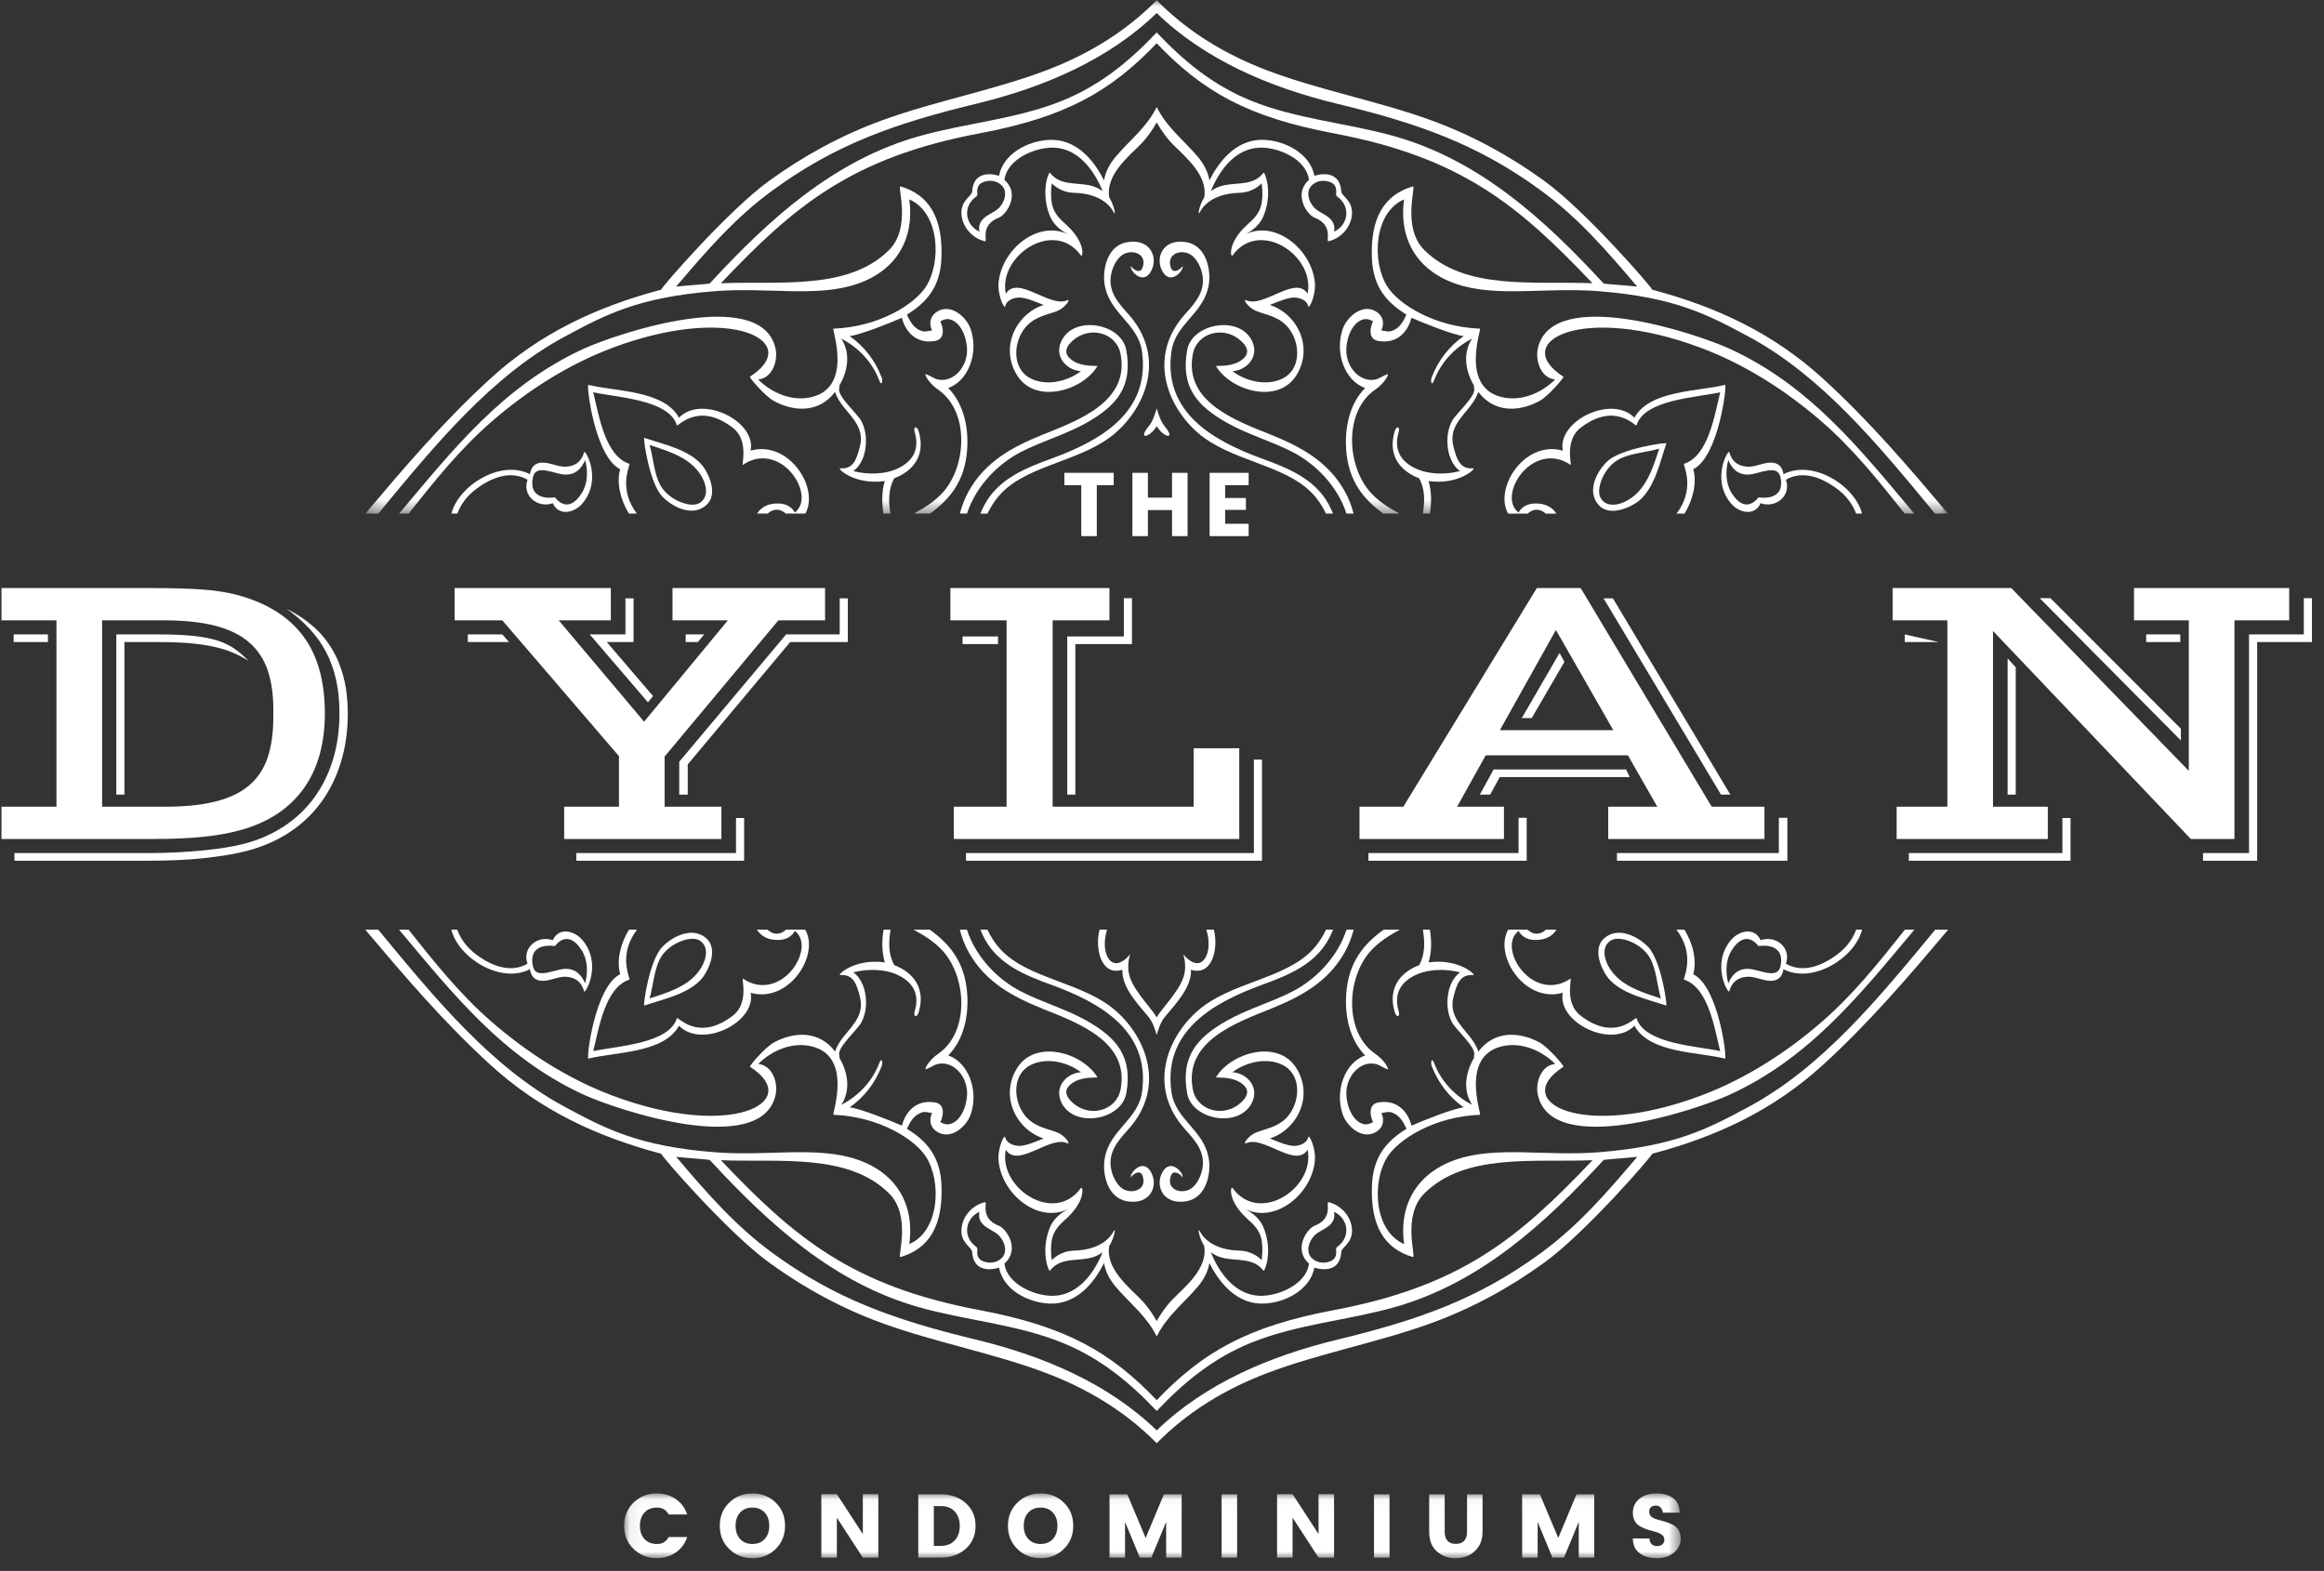 <?xml version="1.0" encoding="UTF-8"?>
<svg xmlns="http://www.w3.org/2000/svg" width="179" height="121" viewBox="0 0 179 121" fill="none">
  <rect x="0" y="0" width="179" height="121" fill="#333333" stroke="none"/>
  <mask id="mask0_2617_1192" style="mask-type:alpha" maskUnits="userSpaceOnUse" x="48" y="115" width="82" height="6">
    <path d="M48.071 115.028H129.451V120.021H48.071V115.028Z" fill="white"></path>
  </mask>
  <g mask="url(#mask0_2617_1192)">
    <path d="M127.903 116.107C127.998 116.202 128.054 116.338 128.073 116.514H129.374C129.36 116 129.19 115.624 128.863 115.386C128.537 115.147 128.109 115.028 127.581 115.028C127.052 115.028 126.617 115.164 126.277 115.438C125.937 115.711 125.766 116.074 125.766 116.528C125.766 116.759 125.811 116.959 125.9 117.128C125.988 117.298 126.104 117.427 126.245 117.517C126.388 117.608 126.545 117.684 126.717 117.75C126.89 117.815 127.063 117.869 127.238 117.913C127.413 117.957 127.571 118.004 127.714 118.055C127.856 118.106 127.971 118.175 128.06 118.264C128.148 118.352 128.193 118.465 128.193 118.604C128.193 118.743 128.143 118.858 128.046 118.947C127.948 119.038 127.812 119.083 127.641 119.083C127.272 119.083 127.072 118.888 127.039 118.5H125.766C125.766 118.986 125.936 119.361 126.274 119.625C126.611 119.888 127.057 120.021 127.609 120.021C128.161 120.021 128.607 119.874 128.944 119.579C129.282 119.286 129.451 118.933 129.451 118.52C129.451 118.285 129.407 118.083 129.318 117.913C129.229 117.743 129.114 117.613 128.972 117.521C128.829 117.429 128.672 117.35 128.499 117.288C128.327 117.226 128.154 117.173 127.979 117.128C127.805 117.085 127.646 117.038 127.504 116.989C127.361 116.941 127.247 116.872 127.158 116.781C127.07 116.691 127.025 116.572 127.025 116.424C127.025 116.275 127.073 116.162 127.168 116.083C127.264 116.004 127.386 115.965 127.535 115.965C127.684 115.965 127.807 116.013 127.903 116.107ZM121.426 115.097L120.02 118.459L118.608 115.097H117.238V119.972H118.433V117.222L119.573 119.972H120.461L121.6 117.222V119.972H122.795V115.097H121.426ZM110.666 119.493C111.058 119.845 111.538 120.021 112.107 120.021C112.47 120.021 112.807 119.949 113.117 119.806C113.427 119.662 113.683 119.434 113.886 119.121C114.089 118.809 114.19 118.438 114.19 118.007V115.097H112.995V118.007C112.995 118.298 112.92 118.523 112.771 118.68C112.622 118.838 112.407 118.917 112.128 118.917C111.848 118.917 111.636 118.838 111.492 118.68C111.347 118.523 111.275 118.298 111.275 118.007V115.097H110.08V118.007C110.08 118.646 110.275 119.141 110.666 119.493ZM105.829 119.972H107.024V115.097H105.829V119.972ZM101.558 118.16L99.558 115.083H98.363V119.972H99.558V116.896L101.558 119.972H102.753V115.083H101.558V118.16ZM94.092 119.972H95.287V115.097H94.092V119.972ZM89.645 115.097L88.24 118.459L86.828 115.097H85.458V119.972H86.653V117.222L87.793 119.972H88.681L89.82 117.222V119.972H91.016V115.097H89.645ZM80.152 120.021C80.856 120.021 81.45 119.785 81.935 119.313C82.419 118.84 82.662 118.243 82.662 117.521C82.662 116.798 82.421 116.202 81.938 115.732C81.456 115.263 80.861 115.028 80.156 115.028C79.45 115.028 78.853 115.263 78.365 115.732C77.879 116.202 77.635 116.798 77.635 117.521C77.635 118.243 77.879 118.84 78.365 119.313C78.853 119.785 79.448 120.021 80.152 120.021ZM80.148 118.924C79.755 118.924 79.44 118.796 79.205 118.542C78.97 118.287 78.852 117.947 78.852 117.521C78.852 117.095 78.97 116.754 79.205 116.5C79.44 116.245 79.755 116.118 80.148 116.118C80.542 116.118 80.857 116.245 81.092 116.5C81.327 116.754 81.446 117.095 81.446 117.521C81.446 117.947 81.327 118.287 81.092 118.542C80.857 118.796 80.542 118.924 80.148 118.924ZM70.728 115.097V119.972H72.455C73.238 119.972 73.881 119.745 74.384 119.291C74.888 118.838 75.14 118.251 75.14 117.531C75.14 116.812 74.888 116.225 74.384 115.775C73.881 115.323 73.238 115.097 72.455 115.097H70.728ZM71.924 116H72.455C72.912 116 73.271 116.139 73.532 116.417C73.793 116.695 73.923 117.067 73.923 117.535C73.923 118.002 73.793 118.375 73.532 118.653C73.271 118.93 72.912 119.069 72.455 119.069H71.924V116ZM66.457 118.16L64.457 115.083H63.262V119.972H64.457V116.896L66.457 119.972H67.652V115.083H66.457V118.16ZM57.956 120.021C58.66 120.021 59.254 119.785 59.739 119.313C60.223 118.84 60.466 118.243 60.466 117.521C60.466 116.798 60.225 116.202 59.743 115.732C59.26 115.263 58.666 115.028 57.959 115.028C57.254 115.028 56.657 115.263 56.17 115.732C55.683 116.202 55.44 116.798 55.44 117.521C55.44 118.243 55.683 118.84 56.17 119.313C56.657 119.785 57.253 120.021 57.956 120.021ZM57.953 118.924C57.559 118.924 57.244 118.796 57.009 118.542C56.773 118.287 56.656 117.947 56.656 117.521C56.656 117.095 56.773 116.754 57.009 116.5C57.244 116.245 57.559 116.118 57.953 116.118C58.346 116.118 58.661 116.245 58.897 116.5C59.132 116.754 59.25 117.095 59.25 117.521C59.25 117.947 59.132 118.287 58.897 118.542C58.661 118.796 58.346 118.924 57.953 118.924ZM50.588 120.014C51.134 120.014 51.618 119.87 52.042 119.584C52.466 119.296 52.762 118.898 52.929 118.389H51.503C51.317 118.745 51.019 118.924 50.609 118.924C50.199 118.924 49.876 118.796 49.64 118.542C49.406 118.287 49.288 117.947 49.288 117.521C49.288 117.095 49.406 116.754 49.64 116.5C49.876 116.245 50.199 116.118 50.609 116.118C51.019 116.118 51.317 116.297 51.503 116.653H52.929C52.762 116.143 52.466 115.745 52.042 115.458C51.618 115.172 51.134 115.028 50.588 115.028C49.885 115.028 49.289 115.263 48.801 115.732C48.314 116.202 48.071 116.798 48.071 117.521C48.071 118.243 48.314 118.839 48.801 119.309C49.289 119.779 49.885 120.014 50.588 120.014Z" fill="white"></path>
  </g>
  <path d="M61.657 36.392C60.78 35.035 59.278 34.279 57.815 34.713C58.269 32.428 54.047 30.37 52.298 32.172C51.131 30.046 47.405 30.165 45.317 29.642C45.145 29.599 45.808 35.171 47.767 36.142C47.469 37.167 47.787 38.502 48.438 39.558H49.049C48.889 39.347 48.751 39.126 48.638 38.904C47.756 37.185 48.58 35.758 48.475 35.724C46.612 35.121 46.137 32.035 45.692 30.217C47.447 30.609 51.536 30.766 52.131 32.751C52.188 32.942 53.742 30.861 56.455 32.959C57.723 33.937 57.079 35.902 57.224 35.802C58.53 34.902 60.018 35.282 60.997 36.464C61.701 37.315 62.148 38.735 61.221 39.482C61.025 39.094 60.594 38.811 60.049 38.782C59.185 38.735 58.617 39.069 58.309 39.558H59.131C59.261 39.441 59.408 39.343 59.588 39.294C59.968 39.191 60.278 39.34 60.522 39.558H62.027C62.554 38.633 62.28 37.354 61.657 36.392ZM133.191 76.36C133.364 75.721 133.772 75.299 134.527 75.236C134.982 75.198 135.432 75.374 135.866 75.479C136.653 75.67 137.249 75.478 137.364 74.649C139.572 75.81 142.851 73.826 143.423 71.604H142.969C142.707 72.306 142.247 72.955 141.533 73.497C140.365 74.383 138.874 74.985 137.553 74.23C137.996 72.993 136.766 72.002 135.605 72.419C135.173 71.416 133.946 71.631 133.288 72.447C131.774 74.326 133.131 76.584 133.191 76.36ZM133.382 73.188C134.488 71.445 135.439 72.874 135.439 72.874C135.439 72.874 137.553 72.482 137.134 74.435C136.915 75.459 135.5 74.679 134.723 74.629C133.877 74.573 133.404 75.07 133.117 75.738C132.882 74.885 132.917 73.923 133.382 73.188Z" fill="white"></path>
  <path d="M54.047 39.15C55.621 38.328 54.461 36.289 54.096 35.851C53.064 34.61 51.077 34.221 49.622 33.725C49.524 33.692 50.002 37.193 51.012 38.243C51.745 39.004 53.054 39.668 54.047 39.15ZM50.031 34.272C51.016 34.598 52.085 34.923 52.938 35.516C54.392 36.53 54.869 38.294 53.789 38.789C53.109 39.1 51.492 38.512 50.859 37.366C50.372 36.482 50.322 35.246 50.031 34.272ZM122.889 38.547C123.716 40.111 125.769 38.958 126.21 38.596C127.459 37.571 127.851 35.597 128.349 34.151C128.383 34.054 124.858 34.529 123.802 35.532C123.035 36.26 122.367 37.561 122.889 38.547ZM127.799 34.557C127.472 35.536 127.145 36.598 126.546 37.446C125.527 38.89 123.75 39.364 123.252 38.291C122.939 37.615 123.53 36.009 124.685 35.381C125.574 34.897 126.82 34.847 127.799 34.557ZM141.534 37.681C142.242 38.219 142.701 38.862 142.964 39.558H143.42C142.834 37.343 139.567 35.371 137.365 36.529C137.249 35.701 136.653 35.507 135.867 35.7C135.433 35.805 134.982 35.98 134.528 35.943C133.773 35.88 133.364 35.458 133.192 34.819C133.132 34.594 131.775 36.853 133.288 38.731C133.946 39.547 135.173 39.763 135.605 38.76C136.767 39.176 137.997 38.185 137.554 36.949C138.875 36.192 140.365 36.795 141.534 37.681ZM135.44 38.305C135.44 38.305 134.489 39.734 133.383 37.99C132.918 37.255 132.883 36.294 133.118 35.44C133.405 36.108 133.877 36.605 134.724 36.55C135.5 36.498 136.916 35.719 137.135 36.744C137.554 38.697 135.44 38.305 135.44 38.305ZM125.887 79.006C127.053 81.132 130.78 81.014 132.868 81.537C133.04 81.58 132.378 76.007 130.417 75.037C130.717 74.006 130.395 72.664 129.737 71.603H129.124C129.289 71.82 129.43 72.047 129.547 72.274C130.428 73.993 129.604 75.42 129.709 75.454C131.572 76.058 132.048 79.143 132.493 80.962C130.738 80.569 126.649 80.413 126.053 78.427C125.996 78.237 124.443 80.317 121.728 78.219C120.461 77.24 121.105 75.276 120.961 75.376C119.655 76.277 118.166 75.897 117.188 74.714C116.484 73.864 116.037 72.443 116.964 71.697C117.16 72.084 117.59 72.368 118.135 72.396C119.009 72.444 119.58 72.102 119.886 71.603H119.071C118.938 71.73 118.785 71.833 118.597 71.885C118.207 71.991 117.893 71.829 117.647 71.603H116.168C115.628 72.531 115.901 73.819 116.527 74.787C117.405 76.143 118.907 76.9 120.37 76.465C119.917 78.75 124.137 80.808 125.887 79.006Z" fill="white"></path>
  <mask id="mask1_2617_1192" style="mask-type:alpha" maskUnits="userSpaceOnUse" x="28" y="0" width="123" height="40">
    <path d="M28.144 0.021H150.037V39.558H28.144V0.021Z" fill="white"></path>
  </mask>
  <g mask="url(#mask1_2617_1192)">
    <path d="M43.499 25.926C46.602 24.257 49.157 22.888 55.061 22.427C59.155 22.107 62.953 22.936 66.065 21.853C69.125 20.787 70.439 18.308 70.036 15.36C72.373 16.37 72.528 20.172 71.326 22.069C70.48 23.402 67.752 25.177 64.191 25.315C64.051 25.32 65.733 29.801 62.522 30.583C61.017 30.948 59.451 30.276 58.395 29.23C59.476 29.138 59.956 27.789 59.725 26.805C58.582 21.961 47.44 25.722 44.958 26.861C38.744 29.714 34.882 34.635 30.744 39.558H31.475C33.445 37.08 35.413 34.604 37.832 32.502C40.591 30.104 43.746 28.075 47.191 26.784C56.398 23.334 61.951 26.345 57.753 29.019C57.761 29.148 58.954 30.539 59.615 30.892C61.047 31.657 62.776 31.805 64.014 30.54C64.121 30.43 64.218 30.305 64.315 30.182C64.443 30.598 64.704 30.99 64.969 31.327C65.71 32.26 66.582 33.035 66.227 34.412C65.98 35.371 65.727 36.156 64.713 36.07C64.431 36.045 65.803 37.383 68.147 37.052C67.894 37.912 67.922 38.806 68.049 39.558H68.585C68.445 38.642 68.394 37.719 68.875 36.84C70.323 36.288 71.316 35.084 70.757 33.218C70.624 32.772 70.317 32.843 70.453 33.299C70.898 34.788 70.128 35.699 68.912 36.185C68.153 36.488 66.917 36.6 65.724 36.284C66.377 35.813 66.692 34.926 66.698 34.001C66.703 33.433 66.595 32.906 66.328 32.403C66.047 31.877 64.418 30.459 64.647 29.883C64.664 29.841 64.66 29.773 64.647 29.698C65.32 28.579 65.523 27.171 64.794 26.082C66.14 26.776 67.199 27.904 67.732 29.324C67.904 29.778 68.011 29.351 67.91 29.082C67.42 27.778 66.566 26.677 65.441 25.885C66.209 25.815 68.634 24.85 69.465 24.475C69.472 24.507 69.907 26.589 71.993 26.268C73.027 26.11 72.472 24.771 72.419 24.763C72.468 24.729 72.832 24.478 73.244 24.62C74.173 24.942 74.541 26.355 74.48 27.152C74.375 28.516 73.256 29.489 72.203 29.221C71.895 29.142 71.632 28.922 71.303 28.817C71.181 28.777 71.474 29.474 72.258 30.013C74.659 31.66 74.477 35.836 72.639 37.906C72.019 38.604 71.221 39.107 70.39 39.558H71.632C73.184 38.436 74.305 37.047 74.489 34.684C74.625 32.915 74.216 31.084 73.036 29.887C74.591 29.335 75.4 27.178 74.758 25.331C74.439 24.415 73.227 23.326 72.163 24.014C71.598 24.379 71.554 24.955 71.787 25.448C71.535 25.487 71.249 25.573 71.029 25.506C70.411 25.322 70.101 24.791 69.864 24.25C69.861 24.243 69.857 24.24 69.855 24.233C71.337 23.314 72.411 22.142 72.509 19.927C72.647 16.804 71.58 15.005 69.355 14.357C69.078 14.277 70.229 17.514 68.479 19.256C65.338 22.381 60.051 21.638 55.524 21.816C61.231 15.793 65.657 12.117 75.454 10.269C82.101 9.015 85.534 7.05 89.089 3.335C92.644 7.05 96.078 9.015 102.724 10.269C112.522 12.117 116.947 15.793 122.656 21.816C118.127 21.638 112.84 22.381 109.7 19.256C107.948 17.514 109.1 14.277 108.825 14.357C106.598 15.005 105.532 16.804 105.669 19.927C105.768 22.142 106.841 23.314 108.325 24.233C108.322 24.24 108.318 24.243 108.315 24.25C108.079 24.791 107.768 25.322 107.15 25.506C106.93 25.573 106.643 25.487 106.392 25.448C106.625 24.955 106.579 24.379 106.015 24.014C104.951 23.326 103.739 24.415 103.421 25.331C102.778 27.178 103.589 29.335 105.142 29.887C103.963 31.084 103.553 32.915 103.69 34.684C103.873 37.047 104.994 38.436 106.546 39.558H107.789C106.958 39.107 106.16 38.604 105.54 37.906C103.702 35.836 103.519 31.66 105.919 30.013C106.705 29.474 106.998 28.777 106.875 28.817C106.546 28.922 106.283 29.142 105.976 29.221C104.923 29.489 103.804 28.516 103.699 27.152C103.638 26.355 104.006 24.942 104.935 24.62C105.346 24.478 105.71 24.729 105.76 24.763C105.705 24.771 105.152 26.11 106.184 26.268C108.271 26.589 108.707 24.507 108.714 24.475C109.545 24.85 111.969 25.815 112.737 25.885C111.613 26.677 110.759 27.778 110.268 29.082C110.167 29.351 110.276 29.778 110.446 29.324C110.98 27.904 112.039 26.776 113.385 26.082C112.655 27.171 112.859 28.579 113.532 29.698C113.519 29.773 113.515 29.841 113.532 29.883C113.76 30.459 112.132 31.877 111.851 32.403C111.583 32.906 111.475 33.433 111.48 34.001C111.488 34.926 111.802 35.813 112.455 36.284C111.263 36.6 110.026 36.488 109.267 36.185C108.05 35.699 107.281 34.788 107.726 33.299C107.862 32.843 107.555 32.772 107.422 33.218C106.864 35.084 107.855 36.288 109.305 36.84C109.784 37.719 109.734 38.642 109.595 39.558H110.129C110.257 38.806 110.284 37.912 110.032 37.052C112.375 37.383 113.747 36.045 113.466 36.07C112.451 36.156 112.199 35.371 111.951 34.412C111.596 33.035 112.47 32.26 113.208 31.327C113.474 30.99 113.735 30.598 113.864 30.182C113.962 30.305 114.057 30.43 114.166 30.54C115.403 31.805 117.131 31.657 118.564 30.892C119.224 30.539 120.418 29.148 120.426 29.019C116.227 26.345 121.78 23.334 130.987 26.784C134.433 28.075 137.588 30.104 140.347 32.502C142.765 34.604 144.733 37.08 146.704 39.558H147.435C143.296 34.635 139.434 29.714 133.22 26.861C130.74 25.722 119.598 21.961 118.454 26.805C118.222 27.789 118.702 29.138 119.783 29.23C118.728 30.276 117.161 30.948 115.657 30.583C112.445 29.801 114.127 25.32 113.988 25.315C110.427 25.177 107.698 23.402 106.853 22.069C105.65 20.172 105.804 16.37 108.142 15.36C107.739 18.308 109.053 20.787 112.114 21.853C115.225 22.936 119.023 22.107 123.117 22.427C129.021 22.888 131.576 24.257 134.68 25.926C140.315 28.956 144.663 34.254 149.038 39.558H150.036C147.07 36.048 144.016 32.447 140.378 29.134C136.572 25.667 132.224 23.631 127.258 22.314C127.279 22.187 122.148 16.259 118.952 13.938C116.269 11.99 113.36 10.404 110.237 9.268C106.129 7.772 101.625 6.949 97.597 5.42C94.386 4.2 91.519 2.474 89.089 0.021C86.659 2.474 83.793 4.2 80.581 5.42C76.553 6.949 72.05 7.772 67.941 9.268C64.818 10.404 61.909 11.99 59.227 13.938C56.031 16.259 50.9 22.187 50.919 22.314C45.956 23.631 41.606 25.667 37.8 29.134C34.163 32.447 31.109 36.048 28.143 39.558H29.14C33.516 34.254 37.864 28.956 43.499 25.926ZM59.516 14.656C64.344 11.129 68.865 9.522 75.164 7.998C80.403 6.732 85.37 4.605 89.089 1.005C92.809 4.605 97.776 6.732 103.014 7.998C109.314 9.522 113.836 11.129 118.663 14.656C121.554 16.767 123.698 19.247 126.101 22.074C124.991 21.962 123.551 21.873 123.509 21.828C118.967 16.907 113.985 12.347 107.38 10.487C103.74 9.462 99.863 9.181 96.338 7.748C93.377 6.543 91.138 4.66 89.089 2.501C87.041 4.66 84.802 6.543 81.84 7.748C78.315 9.181 74.439 9.462 70.798 10.487C64.194 12.347 59.212 16.907 54.669 21.828C54.628 21.873 53.187 21.962 52.077 22.074C54.482 19.247 56.626 16.767 59.516 14.656Z" fill="white"></path>
  </g>
  <path d="M97.856 77.708C100.198 76.763 102.278 75.648 103.568 73.354C103.888 72.785 104.107 72.195 104.261 71.605H103.711C103.008 73.785 101.279 75.471 99.573 76.354C97.96 77.188 96.123 77.703 94.531 78.596C92.157 79.929 90.929 81.404 91.437 84.219C91.813 86.296 95.548 86.956 96.466 84.843C96.987 83.644 95.974 82.647 94.925 82.587C96.003 81.778 97.564 81.443 98.749 82.003C100.193 82.684 100.171 84.618 99.346 85.782C98.617 86.81 97.534 86.911 96.743 87.23C96.115 87.485 95.686 88.196 95.982 88.055C97.306 87.427 99.797 90.027 100.715 88.556C101.32 91.481 97.006 94.364 94.935 91.508C94.794 91.313 94.562 92.278 95.697 93.506C96.184 94.034 96.689 94.325 97.005 94.99C97.393 95.803 97.169 97.059 97.169 97.059C97.169 97.059 96.581 96.357 95.454 96.327C93.259 96.271 92.562 95.132 92.423 94.853C92.207 94.421 92.358 95.366 92.749 95.964C93.058 97.678 91.281 99.105 90.337 100.059C89.826 100.577 89.439 101.146 89.093 101.753C88.747 101.146 88.361 100.577 87.848 100.059C86.905 99.105 85.128 97.678 85.438 95.964C85.827 95.366 85.979 94.421 85.764 94.853C85.623 95.132 84.926 96.271 82.732 96.327C81.605 96.357 81.016 97.059 81.016 97.059C81.016 97.059 80.793 95.803 81.18 94.99C81.497 94.325 82.002 94.034 82.489 93.506C83.623 92.278 83.392 91.313 83.251 91.508C81.18 94.364 76.867 91.481 77.471 88.556C78.389 90.027 80.88 87.427 82.204 88.055C82.501 88.196 82.07 87.485 81.443 87.23C80.651 86.911 79.568 86.81 78.841 85.782C78.016 84.618 77.992 82.684 79.436 82.003C80.621 81.443 82.182 81.778 83.261 82.587C82.212 82.647 81.2 83.644 81.72 84.843C82.638 86.956 86.373 86.296 86.748 84.219C87.256 81.404 86.029 79.929 83.655 78.596C82.063 77.703 80.226 77.188 78.613 76.354C76.907 75.471 75.178 73.785 74.475 71.605H73.925C74.079 72.195 74.298 72.785 74.618 73.354C75.907 75.648 77.989 76.763 80.33 77.708C83.005 78.784 87.032 80.226 86.308 83.924C85.99 85.548 83.927 86.135 82.601 84.923C81.972 84.349 81.926 83.797 82.739 83.329C83.484 82.898 84.559 83.029 84.529 82.98C83.371 81.06 79.76 80.031 78.354 82.243C76.985 84.399 78.232 86.98 80.379 87.692C79.687 87.969 78.986 88.27 78.476 88.26C78.103 88.253 77.522 88.069 77.429 87.599C77.37 87.301 76.803 88.452 76.918 89.471C77.212 92.08 80.08 94.312 82.371 93.073C81.582 93.477 81.094 93.953 80.84 94.605C80.13 96.43 80.787 97.987 80.868 97.878C81.609 96.889 82.806 97.126 83.881 96.913C84.299 96.83 84.632 96.667 84.924 96.457C84.285 98.055 83.041 99.737 81.18 99.806C79.742 99.859 77.562 98.932 77.365 97.323C78.613 96.218 77.499 94.628 76.941 94.415C75.42 93.836 76.109 92.539 75.86 92.596C74.9 92.815 74.149 93.671 74.058 94.615C73.949 95.734 74.855 96.055 74.878 96.426C74.994 98.316 76.921 97.648 76.947 97.635C77.269 99.326 79.147 100.332 80.82 100.405C82.813 100.494 84.21 98.952 85.034 97.278C85.143 97.941 85.458 98.558 85.968 99.151C87.098 100.464 88.315 101.369 89.093 102.936C89.871 101.369 91.088 100.464 92.218 99.151C92.728 98.558 93.043 97.941 93.152 97.278C93.977 98.952 95.373 100.494 97.366 100.405C99.039 100.332 100.917 99.326 101.239 97.635C101.265 97.648 103.192 98.316 103.308 96.426C103.331 96.055 104.236 95.734 104.128 94.615C104.037 93.671 103.285 92.815 102.326 92.596C102.077 92.539 102.766 93.836 101.245 94.415C100.686 94.628 99.573 96.218 100.82 97.323C100.624 98.932 98.445 99.859 97.006 99.806C95.144 99.737 93.9 98.055 93.262 96.457C93.554 96.667 93.888 96.83 94.305 96.913C95.379 97.126 96.577 96.889 97.317 97.878C97.398 97.987 98.057 96.43 97.346 94.605C97.092 93.953 96.604 93.477 95.814 93.073C98.106 94.312 100.974 92.08 101.268 89.471C101.383 88.452 100.816 87.301 100.756 87.599C100.663 88.069 100.083 88.253 99.71 88.26C99.2 88.27 98.5 87.969 97.807 87.692C99.954 86.98 101.202 84.399 99.832 82.243C98.426 80.031 94.814 81.06 93.657 82.98C93.627 83.029 94.702 82.898 95.447 83.329C96.26 83.797 96.214 84.349 95.585 84.923C94.258 86.135 92.195 85.548 91.877 83.924C91.153 80.226 95.181 78.784 97.856 77.708ZM75.62 97.101C75.377 96.974 75.225 96.718 75.276 96.29C75.285 96.216 75.276 96.095 75.206 96.047C74.108 95.288 74.334 93.842 75.44 93.334C75.362 93.694 75.43 94.047 75.767 94.361C76.079 94.651 76.495 94.793 76.823 95.057C77.34 95.472 77.66 96.372 77.18 96.869C76.703 97.363 76.026 97.313 75.62 97.101ZM101.363 95.057C101.691 94.793 102.107 94.651 102.419 94.361C102.756 94.047 102.824 93.694 102.746 93.334C103.853 93.842 104.078 95.288 102.98 96.047C102.911 96.095 102.901 96.216 102.91 96.29C102.961 96.718 102.809 96.974 102.566 97.101C102.16 97.313 101.484 97.363 101.006 96.869C100.527 96.372 100.846 95.472 101.363 95.057Z" fill="white"></path>
  <path d="M149.056 71.605C144.676 76.915 140.324 82.22 134.684 85.253C131.58 86.922 129.025 88.291 123.121 88.752C119.027 89.072 115.23 88.243 112.118 89.327C109.057 90.393 107.743 92.872 108.146 95.82C105.808 94.81 105.654 91.007 106.857 89.11C107.703 87.777 110.431 86.003 113.992 85.865C114.132 85.859 112.449 81.378 115.661 80.597C117.165 80.231 118.732 80.902 119.788 81.95C118.706 82.042 118.226 83.391 118.458 84.374C119.601 89.218 130.744 85.457 133.224 84.318C139.445 81.462 143.309 76.534 147.452 71.605H146.722C144.746 74.088 142.775 76.57 140.351 78.677C137.592 81.076 134.437 83.104 130.991 84.396C121.783 87.846 116.231 84.835 120.43 82.161C120.422 82.031 119.228 80.641 118.568 80.288C117.135 79.523 115.407 79.375 114.17 80.64C114.062 80.75 113.966 80.874 113.868 80.998C113.739 80.582 113.479 80.189 113.212 79.853C112.473 78.919 111.6 78.144 111.955 76.768C112.203 75.808 112.455 75.023 113.47 75.11C113.751 75.133 112.38 73.796 110.036 74.128C110.29 73.262 110.26 72.36 110.131 71.605H109.595C109.737 72.527 109.791 73.455 109.308 74.339C107.859 74.891 106.868 76.096 107.426 77.962C107.559 78.407 107.866 78.337 107.73 77.88C107.285 76.392 108.054 75.481 109.271 74.994C110.029 74.691 111.267 74.579 112.458 74.895C111.806 75.366 111.492 76.254 111.484 77.179C111.479 77.746 111.587 78.274 111.855 78.776C112.136 79.302 113.764 80.721 113.535 81.297C113.519 81.339 113.523 81.407 113.536 81.482C112.863 82.6 112.659 84.008 113.388 85.098C112.044 84.403 110.984 83.274 110.45 81.856C110.28 81.402 110.171 81.828 110.272 82.098C110.763 83.401 111.617 84.502 112.741 85.295C111.973 85.365 109.549 86.33 108.718 86.704C108.711 86.673 108.275 84.591 106.188 84.911C105.156 85.07 105.71 86.408 105.764 86.417C105.714 86.45 105.35 86.701 104.938 86.558C104.01 86.237 103.642 84.824 103.703 84.028C103.808 82.663 104.927 81.689 105.979 81.958C106.287 82.037 106.55 82.258 106.879 82.363C107.002 82.403 106.709 81.705 105.923 81.167C103.523 79.519 103.706 75.344 105.544 73.274C106.171 72.567 106.981 72.061 107.823 71.605H106.575C105.01 72.73 103.879 74.121 103.694 76.495C103.557 78.264 103.968 80.096 105.146 81.293C103.593 81.843 102.782 84.002 103.425 85.848C103.743 86.763 104.955 87.853 106.019 87.166C106.584 86.801 106.629 86.224 106.396 85.731C106.647 85.691 106.934 85.607 107.154 85.673C107.772 85.858 108.083 86.389 108.319 86.929C108.322 86.937 108.326 86.939 108.329 86.946C106.845 87.865 105.772 89.038 105.673 91.254C105.536 94.375 106.602 96.175 108.829 96.822C109.104 96.903 107.953 93.666 109.704 91.924C112.844 88.798 118.131 89.541 122.66 89.365C116.952 95.386 112.526 99.063 102.729 100.911C96.082 102.164 92.648 104.129 89.093 107.844C85.537 104.129 82.105 102.164 75.458 100.911C65.662 99.063 61.235 95.386 55.528 89.365C60.056 89.541 65.343 88.798 68.483 91.924C70.233 93.666 69.082 96.903 69.358 96.822C71.585 96.175 72.651 94.375 72.513 91.254C72.415 89.038 71.341 87.865 69.858 86.946C69.861 86.939 69.864 86.937 69.868 86.929C70.104 86.389 70.415 85.858 71.033 85.673C71.253 85.607 71.539 85.691 71.79 85.731C71.558 86.224 71.603 86.801 72.167 87.166C73.231 87.853 74.443 86.763 74.762 85.848C75.403 84.002 74.594 81.843 73.04 81.293C74.22 80.096 74.63 78.264 74.493 76.495C74.309 74.121 73.176 72.73 71.612 71.605H70.364C71.206 72.061 72.016 72.567 72.642 73.274C74.481 75.344 74.663 79.519 72.262 81.167C71.478 81.705 71.185 82.403 71.307 82.363C71.636 82.258 71.899 82.037 72.207 81.958C73.259 81.689 74.378 82.663 74.484 84.028C74.545 84.824 74.176 86.237 73.248 86.558C72.836 86.701 72.472 86.45 72.423 86.417C72.477 86.408 73.031 85.07 71.998 84.911C69.911 84.591 69.476 86.673 69.469 86.704C68.638 86.33 66.213 85.365 65.445 85.295C66.57 84.502 67.424 83.401 67.914 82.098C68.016 81.828 67.907 81.402 67.736 81.856C67.203 83.274 66.144 84.403 64.798 85.098C65.527 84.008 65.324 82.6 64.651 81.482C64.664 81.407 64.667 81.339 64.651 81.297C64.423 80.721 66.051 79.302 66.332 78.776C66.6 78.274 66.707 77.746 66.703 77.179C66.696 76.254 66.381 75.366 65.728 74.895C66.921 74.579 68.157 74.691 68.916 74.994C70.132 75.481 70.902 76.392 70.456 77.88C70.321 78.337 70.628 78.407 70.761 77.962C71.32 76.096 70.327 74.891 68.879 74.339C68.395 73.455 68.45 72.527 68.591 71.605H68.056C67.927 72.36 67.897 73.262 68.151 74.128C65.807 73.796 64.434 75.133 64.717 75.11C65.731 75.023 65.984 75.808 66.231 76.768C66.586 78.144 65.714 78.919 64.974 79.853C64.708 80.189 64.447 80.582 64.319 80.998C64.222 80.874 64.125 80.75 64.017 80.64C62.779 79.375 61.052 79.523 59.619 80.288C58.959 80.641 57.765 82.031 57.756 82.161C61.955 84.835 56.403 87.846 47.195 84.396C43.75 83.104 40.595 81.076 37.836 78.677C35.411 76.57 33.441 74.088 31.466 71.605H30.735C34.877 76.534 38.742 81.462 44.962 84.318C47.444 85.457 58.585 89.218 59.729 84.374C59.96 83.391 59.481 82.042 58.4 81.95C59.455 80.902 61.021 80.231 62.526 80.597C65.737 81.378 64.055 85.859 64.195 85.865C67.756 86.003 70.484 87.777 71.33 89.11C72.533 91.007 72.378 94.81 70.04 95.82C70.443 92.872 69.129 90.393 66.069 89.327C62.957 88.243 59.159 89.072 55.065 88.752C49.161 88.291 46.606 86.922 43.503 85.253C37.862 82.22 33.511 76.915 29.131 71.605H28.133C31.104 75.12 34.162 78.727 37.804 82.046C41.611 85.513 45.959 87.548 50.924 88.864C50.903 88.992 56.034 94.921 59.231 97.242C61.914 99.191 64.822 100.776 67.946 101.912C72.055 103.407 76.558 104.231 80.584 105.76C83.796 106.979 86.663 108.706 89.093 111.159C91.523 108.706 94.39 106.979 97.602 105.76C101.629 104.231 106.132 103.407 110.241 101.912C113.364 100.776 116.273 99.191 118.956 97.242C122.152 94.921 127.283 88.992 127.262 88.864C132.228 87.548 136.577 85.513 140.382 82.046C144.025 78.727 147.083 75.12 150.054 71.605H149.056ZM118.667 96.524C113.839 100.05 109.318 101.658 103.018 103.181C97.78 104.448 92.813 106.575 89.093 110.174C85.374 106.575 80.406 104.448 75.168 103.181C68.869 101.658 64.348 100.05 59.52 96.524C56.63 94.412 54.486 91.932 52.081 89.105C53.192 89.217 54.632 89.306 54.673 89.351C59.217 94.272 64.198 98.833 70.802 100.692C74.442 101.716 78.32 101.997 81.844 103.431C84.806 104.637 87.046 106.519 89.093 108.678C91.142 106.519 93.381 104.637 96.343 103.431C99.867 101.997 103.745 101.716 107.384 100.692C113.989 98.833 118.971 94.272 123.513 89.351C123.555 89.306 124.995 89.217 126.105 89.105C123.702 91.932 121.558 94.412 118.667 96.524ZM116.528 36.392C115.905 37.355 115.631 38.633 116.158 39.559H117.663C117.907 39.341 118.216 39.191 118.597 39.295C118.777 39.344 118.924 39.441 119.054 39.559H119.876C119.568 39.07 119 38.736 118.136 38.782C117.591 38.812 117.16 39.095 116.964 39.482C116.037 38.736 116.484 37.315 117.189 36.464C118.167 35.282 119.655 34.902 120.961 35.803C121.106 35.902 120.462 33.938 121.729 32.959C124.443 30.862 125.997 32.942 126.054 32.752C126.649 30.766 130.738 30.61 132.494 30.217C132.048 32.036 131.573 35.121 129.71 35.724C129.604 35.759 130.429 37.186 129.548 38.904C129.434 39.127 129.295 39.347 129.136 39.559H129.747C130.398 38.502 130.717 37.168 130.418 36.142C132.379 35.171 133.04 29.599 132.869 29.642C130.78 30.165 127.054 30.047 125.887 32.173C124.138 30.37 119.917 32.429 120.371 34.713C118.907 34.279 117.405 35.035 116.528 36.392ZM89.093 32.826C89.65 33.737 90.592 33.892 89.714 32.844C89.338 32.397 89.157 31.643 89.093 31.458C89.03 31.643 88.849 32.397 88.472 32.844C87.594 33.892 88.537 33.737 89.093 32.826ZM93.101 21.944C93.291 20.84 92.939 18.925 91.384 18.654C89.564 18.339 88.925 19.869 89.551 20.929C90.177 21.987 91.176 20.837 91.088 20.496C90.807 20.869 90.356 21.035 90.203 20.66C89.805 19.679 90.75 19.212 91.525 19.519C92.064 19.733 92.419 20.407 92.561 20.942C92.935 22.352 92.113 23.268 91.285 24.188C88.376 27.419 89.876 31.254 92.251 33.327C94.775 35.529 98.897 35.745 101.058 37.983C101.476 38.415 101.845 38.959 102.13 39.558H102.671C102.577 39.326 102.473 39.103 102.362 38.893C101.315 36.915 99.261 36.071 97.23 35.333C93.496 33.972 89.568 31.8 90.224 27.082C90.525 24.916 92.717 24.181 93.101 21.944Z" fill="white"></path>
  <path d="M40.819 74.649C40.935 75.477 41.531 75.671 42.317 75.479C42.751 75.374 43.202 75.198 43.656 75.236C44.411 75.298 44.819 75.721 44.991 76.359C45.052 76.585 46.41 74.325 44.895 72.448C44.237 71.632 43.01 71.415 42.578 72.419C41.418 72.003 40.188 72.994 40.63 74.23C39.308 74.986 37.818 74.383 36.65 73.498C35.936 72.956 35.475 72.306 35.215 71.604H34.76C35.332 73.826 38.611 75.81 40.819 74.649ZM42.744 72.874C42.744 72.874 43.696 71.445 44.8 73.189C45.266 73.923 45.302 74.885 45.066 75.737C44.779 75.07 44.306 74.573 43.46 74.629C42.684 74.68 41.269 75.459 41.049 74.434C40.63 72.482 42.744 72.874 42.744 72.874ZM89.712 78.335C90.59 77.287 91.795 76.019 91.732 74.696C93.388 75.21 93.864 73.045 93.493 71.605H92.915C93.428 73.249 92.74 74.644 91.759 74.051C91.306 73.778 91.129 73.476 91.129 73.476C91.129 73.476 91.346 74.054 91.264 74.784C91.122 76.074 89.648 77.441 89.091 78.353C88.534 77.441 87.06 76.074 86.918 74.784C86.837 74.054 87.054 73.476 87.054 73.476C87.054 73.476 86.876 73.778 86.424 74.051C85.442 74.644 84.755 73.249 85.268 71.605H84.689C84.318 73.045 84.795 75.21 86.45 74.696C86.388 76.019 87.592 77.287 88.471 78.335C88.846 78.783 89.028 79.537 89.091 79.722C89.154 79.537 89.336 78.783 89.712 78.335ZM49.62 77.453C51.075 76.958 53.062 76.569 54.095 75.328C54.459 74.89 55.62 72.85 54.046 72.029C53.052 71.51 51.744 72.175 51.01 72.936C50 73.985 49.523 77.487 49.62 77.453ZM50.858 73.813C51.49 72.666 53.107 72.079 53.788 72.39C54.868 72.885 54.391 74.649 52.937 75.663C52.084 76.257 51.015 76.581 50.029 76.906C50.321 75.933 50.371 74.697 50.858 73.813ZM126.946 72.936C126.212 72.175 124.904 71.51 123.911 72.029C122.337 72.85 123.497 74.889 123.862 75.328C124.894 76.569 126.881 76.957 128.336 77.453C128.434 77.487 127.956 73.985 126.946 72.936ZM127.927 76.906C126.941 76.581 125.873 76.256 125.02 75.662C123.566 74.649 123.089 72.885 124.169 72.389C124.849 72.079 126.466 72.667 127.099 73.813C127.586 74.697 127.636 75.933 127.927 76.906Z" fill="white"></path>
  <path d="M61.659 74.787C62.286 73.819 62.559 72.531 62.019 71.604H60.54C60.294 71.83 59.98 71.991 59.59 71.884C59.401 71.834 59.248 71.73 59.116 71.604H58.3C58.606 72.102 59.177 72.444 60.05 72.397C60.595 72.368 61.027 72.085 61.223 71.697C62.15 72.443 61.702 73.864 60.998 74.714C60.02 75.897 58.532 76.278 57.225 75.376C57.081 75.276 57.725 77.24 56.457 78.22C53.744 80.317 52.19 78.237 52.133 78.427C51.538 80.413 47.449 80.57 45.694 80.963C46.139 79.144 46.614 76.058 48.477 75.455C48.582 75.42 47.758 73.993 48.639 72.275C48.756 72.047 48.897 71.82 49.063 71.604H48.45C47.791 72.663 47.469 74.006 47.769 75.038C45.809 76.007 45.147 81.58 45.319 81.537C47.407 81.014 51.133 81.132 52.299 79.006C54.049 80.808 58.27 78.75 57.817 76.466C59.28 76.901 60.782 76.144 61.659 74.787ZM42.58 38.76C43.013 39.763 44.24 39.547 44.897 38.732C46.413 36.853 45.054 34.594 44.994 34.819C44.821 35.458 44.413 35.88 43.658 35.943C43.204 35.981 42.753 35.805 42.319 35.7C41.532 35.508 40.937 35.701 40.821 36.529C38.619 35.371 35.352 37.343 34.768 39.558H35.223C35.486 38.863 35.945 38.219 36.652 37.682C37.82 36.795 39.31 36.192 40.633 36.948C40.19 38.185 41.42 39.176 42.58 38.76ZM41.051 36.744C41.271 35.719 42.687 36.498 43.462 36.55C44.309 36.606 44.781 36.108 45.069 35.441C45.305 36.294 45.269 37.255 44.803 37.99C43.698 39.734 42.747 38.305 42.747 38.305C42.747 38.305 40.633 38.697 41.051 36.744ZM80.331 33.472C77.99 34.415 75.909 35.531 74.618 37.825C74.302 38.388 74.085 38.973 73.93 39.558H74.48C75.186 37.386 76.912 35.706 78.614 34.825C80.226 33.991 82.064 33.475 83.656 32.582C86.03 31.25 87.258 29.774 86.748 26.959C86.374 24.883 82.638 24.223 81.721 26.335C81.2 27.534 82.213 28.531 83.261 28.592C82.182 29.4 80.621 29.735 79.437 29.176C77.993 28.495 78.016 26.562 78.841 25.397C79.569 24.369 80.653 24.268 81.444 23.948C82.071 23.694 82.501 22.982 82.204 23.123C80.88 23.751 78.388 21.151 77.472 22.623C76.867 19.697 81.18 16.814 83.251 19.671C83.393 19.866 83.624 18.901 82.49 17.672C82.002 17.144 81.498 16.854 81.181 16.188C80.794 15.375 81.017 14.12 81.017 14.12C81.017 14.12 81.606 14.822 82.732 14.851C84.927 14.907 85.624 16.047 85.764 16.326C85.98 16.758 85.829 15.813 85.439 15.216C85.129 13.501 86.904 12.074 87.85 11.119C88.361 10.602 88.748 10.033 89.093 9.426C89.44 10.033 89.826 10.602 90.337 11.119C91.282 12.074 93.059 13.501 92.748 15.216C92.359 15.813 92.208 16.758 92.423 16.326C92.563 16.047 93.26 14.907 95.455 14.851C96.581 14.822 97.17 14.12 97.17 14.12C97.17 14.12 97.393 15.375 97.006 16.188C96.69 16.854 96.185 17.144 95.697 17.672C94.563 18.901 94.794 19.866 94.936 19.671C97.007 16.814 101.32 19.697 100.715 22.623C99.798 21.151 97.307 23.751 95.983 23.123C95.686 22.982 96.117 23.694 96.743 23.948C97.535 24.268 98.617 24.369 99.345 25.397C100.171 26.562 100.194 28.495 98.75 29.176C97.565 29.735 96.004 29.4 94.926 28.592C95.974 28.531 96.987 27.534 96.467 26.335C95.549 24.223 91.813 24.883 91.439 26.959C90.93 29.774 92.157 31.25 94.531 32.582C96.123 33.475 97.961 33.991 99.573 34.825C101.276 35.706 103 37.386 103.707 39.558H104.257C104.102 38.973 103.886 38.388 103.569 37.825C102.279 35.531 100.199 34.415 97.856 33.472C95.181 32.394 91.154 30.954 91.879 27.255C92.196 25.63 94.259 25.044 95.585 26.256C96.214 26.829 96.261 27.381 95.447 27.85C94.702 28.28 93.628 28.15 93.657 28.198C94.816 30.118 98.427 31.148 99.833 28.935C101.202 26.78 99.955 24.198 97.808 23.486C98.5 23.209 99.201 22.908 99.711 22.918C100.083 22.925 100.665 23.111 100.756 23.579C100.817 23.878 101.383 22.726 101.269 21.708C100.975 19.099 98.107 16.867 95.816 18.105C96.604 17.703 97.092 17.226 97.346 16.573C98.057 14.75 97.399 13.192 97.318 13.301C96.578 14.29 95.379 14.052 94.306 14.265C93.888 14.349 93.554 14.511 93.263 14.721C93.902 13.123 95.145 11.441 97.007 11.373C98.445 11.321 100.625 12.246 100.82 13.856C99.573 14.96 100.687 16.55 101.246 16.763C102.767 17.343 102.078 18.639 102.327 18.582C103.285 18.363 104.038 17.507 104.128 16.564C104.237 15.444 103.332 15.124 103.309 14.753C103.193 12.863 101.267 13.531 101.24 13.544C100.918 11.852 99.04 10.848 97.366 10.773C95.374 10.684 93.977 12.227 93.153 13.901C93.043 13.238 92.729 12.622 92.219 12.028C91.089 10.715 89.871 9.81 89.093 8.243C88.316 9.81 87.098 10.715 85.969 12.028C85.458 12.622 85.143 13.238 85.034 13.901C84.21 12.227 82.813 10.684 80.82 10.773C79.147 10.848 77.27 11.852 76.947 13.544C76.921 13.531 74.995 12.863 74.878 14.753C74.855 15.124 73.95 15.444 74.058 16.564C74.15 17.507 74.901 18.363 75.861 18.582C76.109 18.639 75.42 17.343 76.941 16.763C77.499 16.55 78.614 14.96 77.366 13.856C77.563 12.246 79.742 11.321 81.18 11.373C83.043 11.441 84.286 13.123 84.924 14.721C84.632 14.511 84.299 14.349 83.881 14.265C82.808 14.052 81.61 14.29 80.869 13.301C80.788 13.192 80.13 14.75 80.841 16.573C81.095 17.226 81.582 17.703 82.372 18.105C80.08 16.867 77.213 19.099 76.919 21.708C76.804 22.726 77.371 23.878 77.43 23.579C77.524 23.111 78.103 22.925 78.477 22.918C78.987 22.908 79.687 23.209 80.38 23.486C78.232 24.198 76.985 26.78 78.355 28.935C79.76 31.148 83.372 30.118 84.53 28.198C84.559 28.15 83.485 28.28 82.74 27.85C81.927 27.381 81.973 26.829 82.601 26.256C83.928 25.044 85.991 25.63 86.308 27.255C87.033 30.954 83.007 32.394 80.331 33.472ZM102.566 14.078C102.81 14.205 102.962 14.461 102.911 14.889C102.902 14.963 102.911 15.083 102.981 15.132C104.078 15.891 103.853 17.337 102.746 17.844C102.824 17.486 102.756 17.132 102.419 16.818C102.107 16.528 101.692 16.386 101.364 16.121C100.847 15.707 100.527 14.807 101.006 14.31C101.484 13.816 102.161 13.866 102.566 14.078ZM76.824 16.121C76.496 16.386 76.079 16.528 75.768 16.818C75.431 17.132 75.363 17.486 75.441 17.844C74.334 17.337 74.108 15.891 75.206 15.132C75.275 15.083 75.286 14.963 75.277 14.889C75.226 14.461 75.377 14.205 75.621 14.078C76.027 13.866 76.703 13.816 77.181 14.31C77.66 14.807 77.34 15.707 76.824 16.121ZM97.23 75.846C99.261 75.107 101.315 74.264 102.361 72.286C102.476 72.07 102.582 71.842 102.678 71.604H102.137C101.851 72.211 101.48 72.76 101.058 73.196C98.898 75.434 94.775 75.649 92.252 77.852C89.876 79.925 88.376 83.76 91.285 86.992C92.112 87.912 92.935 88.828 92.561 90.237C92.419 90.772 92.065 91.446 91.526 91.66C90.751 91.967 89.805 91.499 90.204 90.518C90.356 90.144 90.807 90.311 91.088 90.684C91.175 90.341 90.177 89.192 89.552 90.25C88.926 91.31 89.564 92.84 91.385 92.524C92.939 92.255 93.29 90.339 93.101 89.236C92.717 86.998 90.526 86.263 90.225 84.097C89.567 79.379 93.495 77.206 97.23 75.846ZM85.086 89.236C84.896 90.34 85.248 92.254 86.802 92.525C88.623 92.84 89.261 91.309 88.635 90.25C88.01 89.192 87.012 90.342 87.099 90.683C87.38 90.31 87.831 90.144 87.984 90.519C88.382 91.5 87.437 91.967 86.662 91.66C86.122 91.446 85.767 90.772 85.626 90.238C85.251 88.827 86.074 87.912 86.903 86.992C89.811 83.761 88.311 79.925 85.936 77.852C83.412 75.65 79.29 75.435 77.129 73.196C76.708 72.759 76.337 72.21 76.051 71.604H75.509C75.605 71.842 75.711 72.071 75.825 72.286C76.872 74.264 78.925 75.108 80.957 75.846C84.692 77.206 88.619 79.379 87.963 84.097C87.662 86.263 85.47 86.998 85.086 89.236Z" fill="white"></path>
  <path d="M80.955 35.333C78.925 36.072 76.871 36.915 75.824 38.893C75.712 39.103 75.609 39.327 75.515 39.559H76.057C76.341 38.959 76.71 38.416 77.128 37.983C79.288 35.745 83.411 35.53 85.934 33.327C88.309 31.254 89.809 27.419 86.9 24.188C86.073 23.268 85.251 22.352 85.625 20.942C85.766 20.407 86.121 19.733 86.66 19.52C87.435 19.212 88.381 19.68 87.982 20.66C87.83 21.035 87.379 20.869 87.097 20.496C87.01 20.838 88.009 21.987 88.633 20.929C89.26 19.869 88.621 18.339 86.801 18.655C85.247 18.925 84.895 20.84 85.085 21.944C85.469 24.181 87.66 24.916 87.961 27.082C88.618 31.8 84.691 33.973 80.955 35.333ZM147.022 65.707V66.296H159.476V63.006H158.851V65.707H147.022ZM154.632 61.206H155.257V51.395L154.632 50.712V61.206ZM146.71 49.454H149.334L146.71 48.865V49.454ZM165.305 49.454H167.93V48.865H165.305V49.454ZM157.101 46.072L167.977 57.03V56.13L157.929 46.072H157.101ZM169.68 65.707V66.296H173.852V49.454H178.071V46.072H177.446V48.865H173.226V65.707H169.68ZM146.084 64.62H157.726V62.136H153.507V48.601L168.742 64.62H172.102V47.779H176.321V45.295H164.367V47.779H168.586V59.374L154.913 45.295H145.772V47.779H149.991V62.136H146.084V64.62ZM105.4 65.707V66.296H117.589V62.99H116.963V65.707H105.4ZM124.542 65.707V66.296H137.668V62.99H137.012V65.707H124.542ZM113.979 61.206H114.776L115.51 59.854H125.527L125.245 59.265H115.042L113.979 61.206ZM117.214 55.307H117.979L120.495 50.977L120.12 50.293L117.214 55.307ZM115.526 56.238L119.839 48.523L124.261 56.238H115.526ZM123.511 46.087L132.558 61.206H133.277L124.23 46.087H123.511ZM104.712 64.62H115.838V62.136H112.229L114.432 58.179H125.386L127.651 62.136H123.87V64.62H135.902V62.136H131.839L121.746 45.295H118.37L108.088 62.136H104.712V64.62ZM74.404 65.707V66.296H97.202V58.505H96.577V65.707H74.404ZM74.139 49.61H76.873V49.021H74.139V49.61ZM82.202 61.206H82.826V49.61H87.186V46.072H86.561V49.021H82.202V61.206ZM73.466 64.62H95.452V57.635H91.936V62.136H81.076V47.779H85.451V45.295H73.201V47.779H77.529V62.136H73.466V64.62ZM44.391 65.707V66.296H57.315V63.006H56.69V65.707H44.391ZM36.032 49.454H39.205L38.689 48.865H36.032V49.454ZM52.814 49.454H53.752L54.237 48.865H52.814V49.454ZM49.908 54.096L50.299 53.614L46.736 49.454H48.799V46.087H48.174V48.865H45.423L49.908 54.096ZM52.315 61.206H52.971V58.877L60.862 49.454H65.3V46.087H64.675V48.865H60.549L52.315 58.675V61.206ZM43.454 64.62H55.565V62.136H51.19V58.271L59.955 47.779H63.549V45.295H51.799V47.779H56.065L49.611 55.586L43.032 47.779H47.048V45.295H35.016V47.779H38.689L47.674 58.241V62.136H43.454V64.62ZM1.051 49.454H3.692V48.865H1.051V49.454ZM8.958 61.206H9.583V49.454H12.271C13.187 49.454 13.989 49.486 14.677 49.548C15.364 49.61 15.975 49.701 16.505 49.82C17.037 49.939 17.514 50.089 17.935 50.27C18.357 50.451 18.761 50.66 19.146 50.899C18.792 50.537 18.43 50.225 18.06 49.967C17.69 49.709 17.253 49.499 16.748 49.338C16.243 49.178 15.63 49.059 14.911 48.981C14.193 48.904 13.312 48.865 12.271 48.865H8.958V61.206ZM7.864 62.136V47.779H12.567C14.14 47.779 15.466 47.916 16.544 48.19C17.623 48.464 18.495 48.886 19.162 49.454C19.829 50.024 20.311 50.738 20.607 51.597C20.904 52.456 21.053 53.475 21.053 54.655V55.229C21.053 56.44 20.906 57.48 20.615 58.349C20.323 59.218 19.849 59.933 19.193 60.49C18.536 61.05 17.677 61.464 16.614 61.733C15.552 62.002 14.25 62.136 12.709 62.136H7.864ZM1.114 65.707V66.296H11.458C13.083 66.296 14.51 66.229 15.74 66.095C16.968 65.96 18.026 65.784 18.912 65.567C20.172 65.247 21.292 64.764 22.271 64.123C23.251 63.482 24.073 62.703 24.741 61.787C25.407 60.871 25.915 59.836 26.264 58.683C26.613 57.53 26.788 56.285 26.788 54.949C26.788 53.947 26.683 53.033 26.474 52.21C26.267 51.388 25.964 50.645 25.568 49.983C25.172 49.321 24.683 48.736 24.099 48.229C23.515 47.722 22.845 47.277 22.084 46.893C22.741 47.37 23.321 47.877 23.826 48.416C24.331 48.953 24.756 49.546 25.1 50.192C25.443 50.839 25.704 51.553 25.881 52.334C26.058 53.116 26.146 53.988 26.146 54.949C26.146 56.254 25.974 57.456 25.631 58.558C25.287 59.661 24.797 60.639 24.162 61.492C23.527 62.346 22.753 63.071 21.842 63.666C20.93 64.261 19.912 64.703 18.787 64.992C18.391 65.096 17.924 65.191 17.389 65.28C16.851 65.368 16.266 65.443 15.63 65.505C14.994 65.567 14.323 65.616 13.614 65.652C12.906 65.688 12.188 65.707 11.458 65.707H1.114ZM0.114 64.62H11.958C13.281 64.62 14.476 64.569 15.544 64.465C16.612 64.361 17.568 64.196 18.411 63.968C19.537 63.668 20.513 63.243 21.341 62.695C22.17 62.147 22.857 61.487 23.404 60.716C23.951 59.946 24.357 59.076 24.623 58.108C24.889 57.141 25.021 56.089 25.021 54.949C25.021 52.466 24.464 50.479 23.349 48.989C22.235 47.499 20.557 46.449 18.319 45.838C17.464 45.611 16.51 45.463 15.458 45.397C14.407 45.329 13.187 45.295 11.802 45.295H0.114V47.779H4.348V62.136H0.114V64.62Z" fill="white"></path>
  <path d="M81.982 36.419H85.778V37.37H84.478V41.295H83.283V37.37H81.982V36.419Z" fill="white"></path>
  <path d="M90.274 39.287H88.414V41.294H87.219V36.419H88.414V38.329H90.274V36.419H91.47V41.294H90.274V39.287Z" fill="white"></path>
  <path d="M96.173 37.37H94.363V38.356H95.963V39.273H94.363V40.343H96.173V41.294H93.167V36.419H96.173V37.37Z" fill="white"></path>
</svg>
